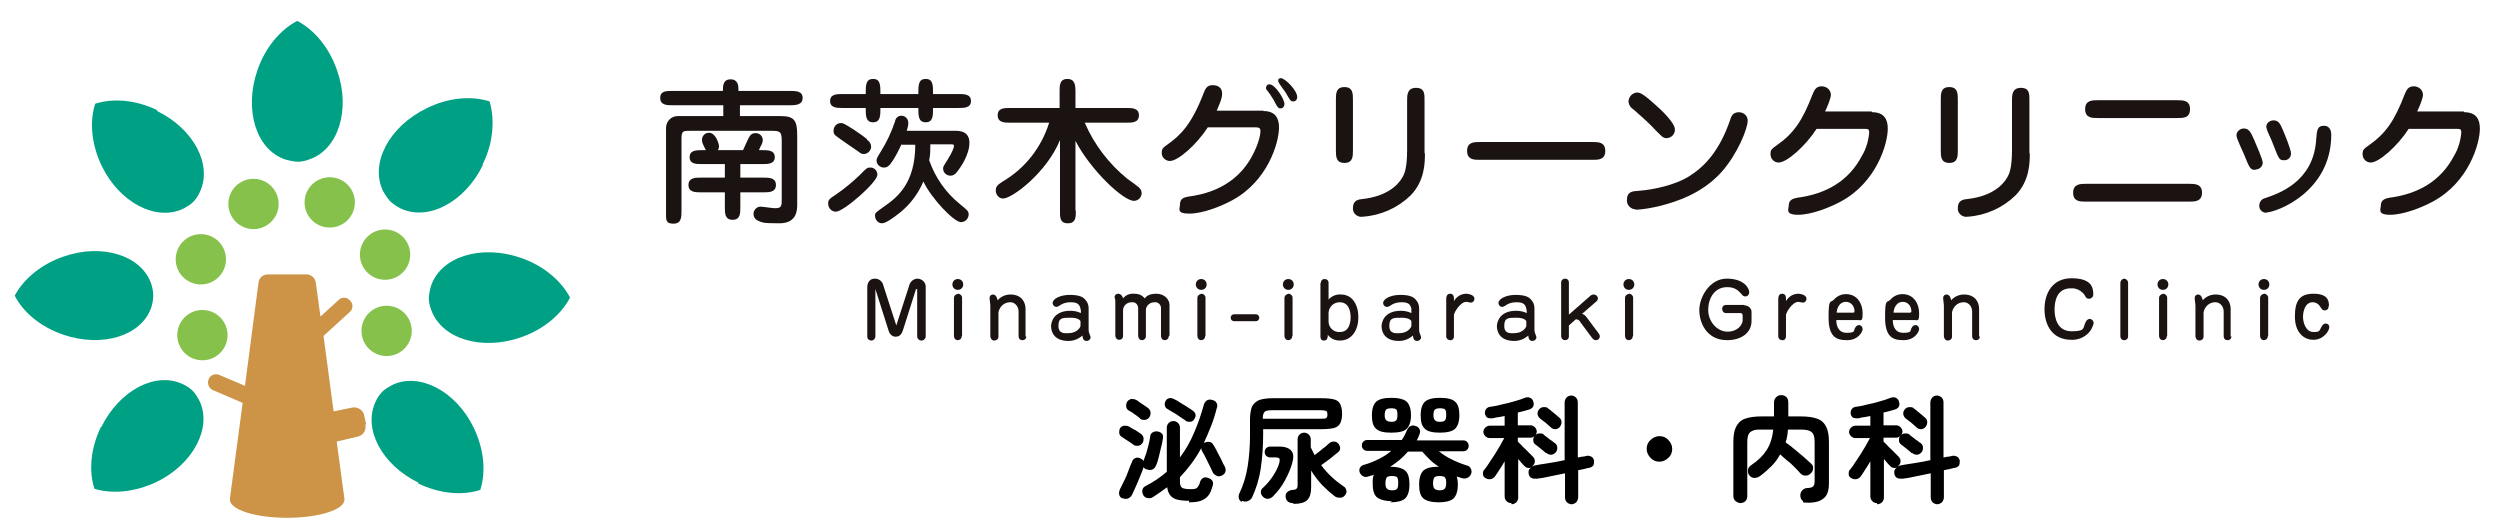 <?xml version="1.0" encoding="UTF-8"?>
<svg id="_レイヤー_1" xmlns="http://www.w3.org/2000/svg" version="1.1" viewBox="0 0 646 136">
  <!-- Generator: Adobe Illustrator 29.5.1, SVG Export Plug-In . SVG Version: 2.1.0 Build 141)  -->
  <defs>
    <style>
      .st0 {
        fill: #86c14b;
      }

      .st1 {
        fill: #cd9347;
      }

      .st2 {
        fill: #00a084;
      }

      .st3 {
        fill: #1a1311;
      }
    </style>
  </defs>
  <g>
    <g>
      <path class="st2" d="M87.1,18.2c-2-5.9-5.9-10.5-10.3-12.8h0c-4.4,2.3-8.3,6.9-10.3,12.8-3.5,10.2-.3,20.5,7.2,23,1,.3,2,.5,3.1.6h0c1,0,2.1-.2,3.1-.6,7.5-2.5,10.8-12.9,7.2-23,0,0,0,0,0,0Z"/>
      <path class="st2" d="M40.7,28.5c-5.6-2.7-11.4-3.2-16.1-1.7h0c-1.5,4.6-1,10.5,1.7,16.1,4.6,9.5,14.1,14.4,21.1,11,.9-.5,1.8-1,2.5-1.7h0c.7-.7,1.3-1.6,1.7-2.5,3.4-7-1.5-16.4-11-21v-.2Z"/>
      <path class="st2" d="M16.4,66.3c-5.8,2-10.3,5.8-12.6,10.1h0c2.2,4.3,6.7,8.1,12.6,10.1,10,3.4,20.2.3,22.7-7.1.3-1,.5-2,.5-3h0c0-1-.2-2-.5-3-2.5-7.4-12.7-10.6-22.7-7.1Z"/>
      <path class="st2" d="M26.1,110.3c-2.7,5.5-3.2,11.4-1.7,16h0c4.6,1.4,10.5.9,16.1-1.8,9.5-4.6,14.4-14.1,11-21-.5-.9-1-1.8-1.7-2.5h0c-.7-.7-1.6-1.3-2.5-1.7-7-3.4-16.4,1.5-21.1,11,0,0-.1,0,0,0Z"/>
      <path class="st2" d="M108,124.9c5.6,2.7,11.4,3.2,16.1,1.7h0c1.5-4.6,1-10.5-1.7-16.1-4.6-9.5-14.1-14.4-21.1-11-.9.5-1.8,1-2.5,1.7h0c-.7.7-1.3,1.6-1.7,2.5-3.4,7,1.5,16.4,11,21h0s-.1.2-.1.2Z"/>
      <path class="st2" d="M134.5,87.2c5.9-2,10.5-5.9,12.8-10.3h0c-2.3-4.4-6.9-8.3-12.8-10.3-10.2-3.5-20.5-.3-23.1,7.2-.3,1-.5,2-.6,3.1h0c0,1,.2,2.1.6,3.1,2.6,7.5,12.9,10.7,23.1,7.2h0s0,0,0,0Z"/>
      <path class="st2" d="M124.7,42.5c2.8-5.6,3.2-11.6,1.8-16.3h0c-4.7-1.5-10.7-1-16.3,1.8-9.7,4.7-14.7,14.3-11.2,21.4.5.9,1.1,1.8,1.8,2.6h0c.8.7,1.6,1.3,2.6,1.8,7.1,3.5,16.7-1.5,21.4-11.2h-.1Z"/>
      <circle class="st0" cx="65.5" cy="52.7" r="6.5"/>
      <circle class="st0" cx="51.9" cy="67" r="6.5"/>
      <circle class="st0" cx="52.3" cy="86.6" r="6.5"/>
      <circle class="st0" cx="99.9" cy="85.5" r="6.5"/>
      <circle class="st0" cx="99.5" cy="65.8" r="6.5"/>
      <circle class="st0" cx="85.2" cy="52.3" r="6.5"/>
    </g>
    <path class="st1" d="M94.6,109.6l-.5-2.3c-.3-1.4-1.7-2.2-3-2l-4.9,1-2.6-19.5,6.8-6.2c.9-.8.9-2.2,0-3-.8-.9-2.2-.9-3,0l-4.6,4.2-1.2-8.8c-.2-1.2-1.2-2.1-2.4-2.1h-10c-1.2,0-2.3.9-2.4,2.1l-3.5,26.7-6.6-2.8c-1.1-.5-2.4,0-2.8,1.1s0,2.3,1.1,2.8l7.7,3.3-3.3,24.8h0v.2c0,2.6,6.6,4.7,14.8,4.7s14.8-2.1,14.8-4.7,0-.1,0-.2h0l-2-14.8,5.5-1.3c1.4-.3,2.2-1.7,1.9-3.1h0s0,0,0,0Z"/>
  </g>
  <g id="_グループ_1705">
    <g id="_グループ_1706">
      <path id="_パス_6068" class="st3" d="M191.2,23.5h13c1.4,0,3.2,0,3.2,1.8s-1.8,1.9-3.2,1.9h-13v2.8h10.6c3.7,0,4.2,1.4,4.2,5.2v17.5c0,1.5,0,5-4.6,5s-4.4-.2-5.8-.8c-.5-.3-.9-.9-.9-1.6,0-1,.8-1.9,1.8-1.9,0,0,0,0,0,0,.6,0,3.1.4,3.7.4,1.8,0,1.8-.5,1.8-2.6v-14.7c0-2.5-.4-2.7-2.7-2.7h-20.9c-1.9,0-2.3,0-2.3,2.1v18.5c0,1.7,0,3.4-2.1,3.4s-1.9-1.1-1.9-3.2v-21.5c0-1.7,1.3-3.1,3-3.1.1,0,.2,0,.3,0h11.5v-2.8h-13.1c-1.4,0-3.2,0-3.2-1.9s1.8-1.8,3.2-1.8h13c0-1.3,0-3,2-3s2,1.9,2,2.3v.7h0ZM187.2,42.4h-5.8c-1.5,0-3.2,0-3.2-1.8s1.8-1.8,3.2-1.8h1c-1-1.9-1-2.1-1-2.7,0-1,.8-1.8,1.8-1.8,1.8,0,2.6,3,2.6,3.5,0,.3-.1.7-.3,1h6.5l1-2.2c.7-1.5,1-2.2,2.3-2.2,1,0,1.8.8,1.8,1.8,0,.6-.3,1.2-.6,1.7l-.4.9h.9c1.4,0,3.2,0,3.2,1.8s-1.8,1.8-3.2,1.8h-5.7v3.5h6c1.4,0,3.2,0,3.2,1.9s-1.8,1.9-3.2,1.9h-6v3.9c0,1.5,0,3.2-2,3.2s-2-1.7-2-3.2v-3.9h-6.2c-1.4,0-3.2,0-3.2-1.9s1.8-1.9,3.2-1.9h6.2v-3.5s0,0,0,0Z"/>
      <path id="_パス_6069" class="st3" d="M226.7,45.2c0,1.9-8.7,9.5-10.7,9.5-1.1,0-2-.9-2-2.1,0-1,.3-1.2,2.1-2.4,2.2-1.5,4.2-3.2,6.1-5,1.7-1.8,2-1.9,2.5-1.9,1-.1,1.9.6,2,1.6,0,0,0,.2,0,.3M237.3,24.3c0-2.3,0-3.9,1.9-3.9s1.9,1.6,1.9,3.9h6.6c1.4,0,3.2,0,3.2,1.8s-1.8,1.8-3.2,1.8h-6.6c0,2,0,3.7-1.9,3.7s-1.9-1.7-1.9-3.7h-9.8c0,2,0,3.7-1.9,3.7s-1.9-1.7-1.9-3.7h-6c-1.4,0-3.2,0-3.2-1.8s1.8-1.8,3.2-1.8h6c0-2.3,0-3.9,1.9-3.9s1.9,1.6,1.9,3.9h9.8ZM224,36.1c.7.4,1.1,1.1,1.1,1.8,0,1-.9,1.9-1.9,1.9,0,0,0,0,0,0-.5,0-.9-.2-1.2-.5-1.7-1.2-4.3-2.9-6-4.2-.4-.3-.7-.8-.6-1.4,0-1,.8-1.9,1.9-1.9,0,0,.2,0,.3,0,1.1.3,5.2,3.1,6.5,4.2M233,37.2c-.7,1.5-1.4,2.9-2.3,4.3-.8,1.2-1.3,1.8-2.3,1.8-1,0-1.9-.8-1.9-1.8,0,0,0,0,0,0,0-.5.1-.7,1.2-2.5,1.5-2.4,2.7-5,3.6-7.7.1-.8.8-1.4,1.6-1.4,1,0,1.8.8,1.8,1.8,0,0,0,0,0,.1,0,.7-.2,1.3-.4,2h12.5c1,0,3.7,0,3.7,3.1s-2.3,6.4-3.2,7.5c-.4.6-1,1-1.7,1-1,0-1.9-.8-1.9-1.8,0,0,0,0,0-.1,0-.4.1-.6,1.2-2.3,1.3-2.1,1.6-3.1,1.6-3.5s-.2-.4-.8-.4h-5.3c0,1.4,0,2.8-.3,4.1,1.5,4.4,4.3,8.4,7.9,11.3,1.8,1.5,2.3,1.8,2.3,2.7,0,1.1-.9,2-2,2-1.8,0-7.7-6.2-9.7-10.5-1.3,3.1-3.4,5.9-6,8-1.4,1.1-3.6,2.8-4.7,2.8-1,0-1.8-.9-1.8-2,0-.7.2-.8,2.3-2.3,3.5-2.4,8.1-6.1,8.1-16h-3.5s0,0,0,0Z"/>
      <path id="_パス_6070" class="st3" d="M278,54.5c0,1.6,0,3.2-2.1,3.2s-2-1.7-2-3.2v-18.3c-3.5,8.5-12.4,15.1-14.7,15.1-1.1,0-1.9-1-1.9-2.1,0,0,0,0,0,0,0-1.1.6-1.5,1.8-2.3,5.8-3.4,10-8.8,12-15.2h-10.1c-1.4,0-3.2,0-3.2-1.9s1.7-1.9,3.2-1.9h12.8v-4.3c0-1.5,0-3.2,2-3.2s2.1,1.7,2.1,3.2v4.3h13.2c1.4,0,3.2,0,3.2,1.9s-1.8,1.9-3.2,1.9h-10.8c2.4,5.6,6.2,10.6,11,14.5.5.4,3.1,2.1,3.4,2.7.2.3.3.7.3,1,0,1.1-.9,2-2,2,0,0,0,0,0,0-2.7,0-11.1-7.8-15.1-15.5v18h0Z"/>
      <path id="_パス_6071" class="st3" d="M326.5,28.7c3,0,4,1.8,4,4.2,0,4.1-3,13.9-12,18.8-3.1,1.7-7.8,3.5-11.2,3.5s-2.4-1.3-2.4-2.3c0-1.8,1.3-1.9,2.2-2.1,9.2-1.2,13.9-5.8,16.4-10.4,1.8-3.3,2.2-5.7,2.2-6.5s-.3-1-1.4-1h-12.2c-2.9,4.5-7.7,8.7-9.8,8.7-1.1,0-2.1-.9-2.1-2,0,0,0-.1,0-.2,0-1,.4-1.3,1.4-2,3.4-2.4,6.3-5.2,9.4-13.3.4-1,.8-2.1,2.3-2.1s2.5.7,2.5,2.2-1,3.3-1.4,4.4c0,0,12,0,12,0ZM328.1,21.8c1.3,0,3.8,3.7,3.8,5.1,0,.5-.3,1-.8,1.1,0,0-.1,0-.2,0-.6,0-.8-.2-1.8-2.2-.2-.4-1.5-2.3-1.8-2.6-.2-.2-.2-.5-.1-.8.1-.4.5-.7.9-.6M331,20.2c1,0,4.2,3.1,4.2,4.9,0,.6-.4,1.1-.9,1.1,0,0,0,0-.1,0-.7,0-.8-.2-2-2.3-.3-.5-1.9-2.5-1.9-2.9,0-.1,0-.2,0-.4.1-.3.4-.4.7-.4"/>
      <path id="_パス_6072" class="st3" d="M349.6,38.8c0,1.6,0,3.3-2.2,3.3s-2.2-1.7-2.2-3.3v-13c0-1.6,0-3.3,2.2-3.3s2.2,1.7,2.2,3.3v13ZM368.2,39.5c0,2.5,0,7.2-3.7,11-3.3,3.2-7.7,5.2-12.4,5.5-1.2.2-2.4-.7-2.5-1.9,0-.1,0-.3,0-.4,0-2,1.5-2.2,2.7-2.3,5.8-.7,8.8-3.3,10.1-5.6.4-.7,1.2-2.1,1.2-7v-12.8c0-1.4,0-3.3,2.3-3.3s2.2,1.7,2.2,3.3v13.7s0,0,0,0Z"/>
      <path id="_パス_6073" class="st3" d="M382.4,41.3c-1.5,0-3.3,0-3.3-2.3s1.8-2.3,3.3-2.3h29.1c1.5,0,3.3,0,3.3,2.3s-1.8,2.3-3.3,2.3h-29.1Z"/>
      <path id="_パス_6074" class="st3" d="M422.7,54.1c-1.2,0-2.3-1-2.3-2.2,0,0,0-.2,0-.2,0-2.2,1.4-2.3,3.1-2.4,4.1-.3,9.5-1.6,12.9-3.7,4-2.5,7.9-6.5,10.7-14.7.2-.7.6-1.9,2.2-1.9,1.2,0,2.2.8,2.3,2,0,0,0,.2,0,.2,0,2-2.6,8.6-6.8,13.3-5.1,5.6-11.6,7.6-15.8,8.7-2.1.5-4.2.9-6.3,1M432.8,33.5c0,1.2-.9,2.1-2.1,2.2-1,0-1.2-.3-4-3.2-1.5-1.5-3.1-2.9-4.7-4.3-.7-.4-1.1-1.1-1.2-1.9,0-1.3,1-2.3,2.2-2.4.5,0,1.2,0,4.1,2.6,2.2,1.9,5.7,5.2,5.7,7"/>
      <path id="_パス_6075" class="st3" d="M483.8,29c3,0,4,1.8,4,4.2,0,4.1-3,13.9-12,18.8-3.1,1.7-7.8,3.5-11.2,3.5s-2.4-1.5-2.4-2.3c0-1.7,1.3-1.9,2.2-2.1,7.7-1,13.4-4.5,16.7-10.8,1.1-1.8,1.7-3.9,1.9-6,0-1-.3-1-1.4-1h-12.2c-2.9,4.5-7.7,8.7-9.8,8.7-1.1,0-2.1-.9-2.1-2.1,0,0,0-.1,0-.2,0-1,.4-1.3,1.4-2,4.6-3.2,6.8-6.4,9.5-13.4.4-.9.8-2,2.3-2,1.2,0,2.3.8,2.4,2.1,0,0,0,0,0,.1,0,.9-1,3.3-1.5,4.3h12s0,0,0,0Z"/>
      <path id="_パス_6076" class="st3" d="M505.9,38.8c0,1.6,0,3.3-2.2,3.3s-2.2-1.7-2.2-3.3v-13c0-1.6,0-3.3,2.2-3.3s2.2,1.7,2.2,3.3v13ZM524.5,39.5c0,2.5,0,7.2-3.7,11-3.3,3.2-7.7,5.2-12.4,5.5-1.2.2-2.4-.7-2.5-1.9,0-.1,0-.3,0-.4,0-2,1.5-2.2,2.7-2.3,5.8-.7,8.8-3.3,10.1-5.6.4-.7,1.2-2.1,1.2-7v-12.8c0-1.4,0-3.3,2.3-3.3s2.2,1.7,2.2,3.3v13.7h0Z"/>
      <path id="_パス_6077" class="st3" d="M539,52.1c-1.5,0-3.3,0-3.3-2.3s1.9-2.3,3.3-2.3h26.7c1.4,0,3.3,0,3.3,2.3s-1.9,2.3-3.3,2.3h-26.7ZM542.1,30.5c-1.5,0-3.3,0-3.3-2.3s1.8-2.3,3.3-2.3h20.5c1.5,0,3.3,0,3.3,2.3s-1.7,2.3-3.3,2.3h-20.5Z"/>
      <path id="_パス_6078" class="st3" d="M582.8,43.9c-1.3,0-1.5-.4-2.9-3.9-.3-.8-2-4.2-2-5,0-1,.9-1.8,1.9-1.8,1.3,0,1.8.9,2.7,3,.5,1.2,2.2,5,2.2,5.9-.1,1-.9,1.7-1.9,1.7M585.7,55c-.9,0-1.8-.6-1.9-1.6,0,0,0-.2,0-.3,0-.9.6-1.7,1.5-1.9,3.5-1.2,12.5-4.2,13.2-15.1.2-2.3.2-3.6,2-3.6s1.9,1.8,1.9,2.3c0,14.9-14.3,20.1-16.8,20.1M590.2,41.4c-1.2,0-1.3-.2-2.7-3.8-.4-1.1-.6-1.5-1.5-3.5-.2-.4-.3-.9-.4-1.3,0-1,.9-1.7,1.9-1.7,1.2,0,1.7.8,2.4,2.5.5,1.2,2.1,5,2.1,6.1,0,.9-.7,1.7-1.7,1.7,0,0,0,0-.1,0"/>
      <path id="_パス_6079" class="st3" d="M636.8,29c3,0,4,1.8,4,4.2,0,4.1-3,13.9-12,18.8-3.1,1.7-7.8,3.5-11.2,3.5s-2.4-1.5-2.4-2.3c0-1.7,1.3-1.9,2.2-2.1,7.7-1,13.4-4.5,16.7-10.8,1.1-1.8,1.7-3.9,1.9-6,0-1-.3-1-1.4-1h-12.2c-2.9,4.5-7.7,8.7-9.8,8.7-1.1,0-2.1-.9-2.1-2.1,0,0,0-.1,0-.2,0-1,.4-1.3,1.4-2,4.6-3.2,6.8-6.4,9.5-13.4.4-.9.8-2,2.3-2,1.2,0,2.3.8,2.4,2.1,0,0,0,0,0,.1,0,.9-1,3.3-1.5,4.3h12s0,0,0,0Z"/>
      <path id="_パス_6080" class="st3" d="M236.7,74.7l-3.4,10.7c-.5,1.4-1.2,1.6-1.9,1.6s-1.5-.5-1.8-1.6l-3.4-10.7v12.2c0,.6-.5,1.1-1,1.1,0,0,0,0,0,0-.6,0-1.1-.4-1.1-1,0,0,0,0,0-.1v-12.6c0-.3,0-2.3,2-2.3,1.1,0,2,.8,2.2,1.9l3.3,10.2,3.3-10.2c.2-1,1-1.8,2.1-1.9,1.1,0,2.1.8,2.2,1.9,0,.1,0,.3,0,.4v12.6c0,.6-.5,1.1-1.1,1.1s-1.1-.5-1.1-1.1h0v-12.2h0Z"/>
      <path id="_パス_6081" class="st3" d="M248.9,73.5c0,.8-.6,1.4-1.4,1.4-.8,0-1.4-.6-1.4-1.4s.6-1.4,1.4-1.4c0,0,0,0,0,0,.8,0,1.4.6,1.4,1.4,0,0,0,0,0,0M248.5,86.9c0,.6-.5,1-1,1-.6,0-1-.5-1-1.1v-9.8c0-.6.5-1,1.1-1.1.5,0,1,.5,1,1v9.8s0,0,0,0Z"/>
      <path id="_パス_6082" class="st3" d="M265.2,86.9c0,.6-.4,1-1,1s-1-.4-1-1c0,0,0,0,0,0v-6.4c0-1.2-.8-2.3-2-2.4,0,0-.1,0-.2,0-1.5,0-2.7,1.1-3,2.6v6.3c0,.6-.5,1-1.1,1,0,0,0,0,0,0-.8,0-1-.9-1-1.1v-8c0-.3-.2-1.6-.2-1.9,0-.5.4-.9.8-.9,0,0,0,0,0,0,.9,0,1.1.8,1.3,1.5.8-1,2.1-1.5,3.3-1.5,2.8,0,3.9,1.9,3.9,3.7v7.2h0Z"/>
      <path id="_パス_6083" class="st3" d="M279.2,79.9c0-.4-.2-.8-.4-1.1-.4-.5-1-.7-2.1-.7-1,0-2,.2-2.8.8-.5.3-.7.4-.9.4-.6,0-1-.5-1-1,0-1.1,2-2.1,4.4-2.1s3.4.5,4,1.2c.6.6.9,1.4.9,2.2v5.3c0,.4,0,.9.2,1.3.3.8.3.8.3,1,0,.5-.5.9-1,.9,0,0,0,0,0,0-.9,0-1-.7-1.1-1.4-1,.9-2.3,1.4-3.6,1.4-4,0-4.5-2.7-4.5-3.8s.7-4,5-4c.9,0,1.9.2,2.7.6v-.8s0,0,0,0ZM279.2,83c0,0-.3-.9-2.5-.9s-3.2,0-3.2,2.1,1.6,1.9,2.5,1.9c2.4,0,3.2-1.6,3.2-1.9,0,0,0-1.1,0-1.1Z"/>
      <path id="_パス_6084" class="st3" d="M302,86.9c0,.6-.5,1-1,1-.9,0-1-.9-1-1.1v-7c.1-.8-.5-1.6-1.3-1.7-.1,0-.3,0-.4,0-1.1,0-2.1.8-2.2,1.9,0,0,0,.2,0,.3v6.6c0,.6-.5,1-1,1-.9,0-1-1-1-1.1v-7.1c0-.8-.5-1.6-1.4-1.6-.1,0-.2,0-.3,0-1.2,0-2.2.9-2.2,2.1,0,0,0,0,0,.1v6.5c0,.6-.4,1-1,1,0,0,0,0,0,0-.6,0-1-.5-1-1.1v-8.2c0-.3,0-.6,0-.8,0-.3-.1-.6-.2-.9,0-.5.4-.9.9-.9,0,0,0,0,0,0,.7,0,1.2.6,1.3,1.2.7-.9,1.8-1.3,2.9-1.2,1.8,0,2.4.9,2.7,1.2.3-.4,1-1.2,3-1.2s3.4,1.4,3.4,2.9v7.9Z"/>
      <path id="_パス_6085" class="st3" d="M311.8,73.5c0,.8-.6,1.4-1.4,1.4-.8,0-1.4-.6-1.4-1.4s.6-1.4,1.4-1.4c0,0,0,0,0,0,.8,0,1.4.6,1.4,1.4,0,0,0,0,0,0M311.4,86.9c0,.6-.5,1-1,1-.6,0-1-.5-1-1.1v-9.8c0-.6.5-1,1.1-1.1.5,0,1,.5,1,1v9.8h0Z"/>
      <path id="_パス_6086" class="st3" d="M324.5,81.2c.5,0,.9.4.9.9,0,.5-.4.9-.9.9,0,0,0,0,0,0h-5.6c-.5,0-.9-.4-.9-.9,0-.5.4-.9.9-.9,0,0,0,0,0,0h5.6Z"/>
      <path id="_パス_6087" class="st3" d="M334.3,73.5c0,.8-.6,1.4-1.4,1.4-.8,0-1.4-.6-1.4-1.4s.6-1.4,1.4-1.4c0,0,0,0,0,0,.8,0,1.4.6,1.4,1.4,0,0,0,0,0,0M333.9,86.9c0,.6-.5,1-1,1-.6,0-1-.5-1-1.1v-9.8c0-.6.5-1,1.1-1.1.5,0,1,.5,1,1v9.8h0Z"/>
      <path id="_パス_6088" class="st3" d="M341.3,73.1c0-.6.4-1,1-1,.6,0,1,.4,1,1,0,0,0,0,0,0v4.3c.8-.9,2-1.4,3.2-1.3,3,0,4.5,2.7,4.5,5.9s-1.6,6-4.8,6c-1.2,0-2.4-.5-3.1-1.5,0,.5,0,1.5-1,1.5s-.9-.9-.9-1.7v-13.2h0ZM343.3,83.1c0,1.5,1.3,2.8,2.9,2.7,2.6,0,2.8-2.8,2.8-3.9s-.3-3.8-2.8-3.8c-1.5,0-2.8,1.1-2.9,2.7v2.2h0Z"/>
      <path id="_パス_6089" class="st3" d="M364.7,79.9c0-.4-.2-.8-.4-1.1-.4-.5-1-.7-2.1-.7-1,0-2,.2-2.8.8-.5.3-.7.4-1,.4-.6,0-1-.5-1-1,0-1.1,2-2.1,4.4-2.1s3.4.5,4,1.2c.6.6.9,1.4.9,2.2v5.3c0,.4,0,.9.2,1.3.3.8.3.8.3,1,0,.5-.5.9-1,.9,0,0,0,0,0,0-.9,0-1-.7-1.1-1.4-1,.9-2.3,1.4-3.6,1.4-4,0-4.5-2.7-4.5-3.8s.7-4,5-4c.9,0,1.9.2,2.7.6v-.8s0,0,0,0ZM364.7,83c0,0-.3-.9-2.5-.9s-3.2,0-3.2,2.1,1.6,1.9,2.5,1.9c2.4,0,3.2-1.6,3.2-1.9,0,0,0-1.1,0-1.1Z"/>
      <path id="_パス_6090" class="st3" d="M375.7,87c0,.5-.4,1-1,.9,0,0,0,0,0,0-.5,0-1-.4-1-1,0,0,0,0,0,0v-9.4c0-.5,0-1.6,1-1.6s1,.9,1,1.5v.4c.7-1.2,1.9-1.9,3.2-1.9.3,0,2.1.2,2.1,1.3,0,.5-.4,1-.9,1-.2,0-1-.2-1.2-.2-1.6,0-3.2,2.8-3.2,3.4v5.5Z"/>
      <path id="_パス_6091" class="st3" d="M394.4,79.9c0-.4-.2-.8-.4-1.1-.4-.5-1-.7-2.1-.7-1,0-2,.2-2.8.8-.5.3-.7.4-.9.4-.6,0-1-.5-1-1,0-1.1,2-2.1,4.4-2.1s3.4.5,4,1.2c.6.6.9,1.4.9,2.2v5.3c0,.4,0,.9.2,1.3.3.8.3.8.3,1,0,.5-.5.9-1,.9,0,0,0,0,0,0-.9,0-1-.7-1.1-1.4-1,.9-2.3,1.4-3.6,1.4-4,0-4.5-2.7-4.5-3.8s.7-4,5-4c.9,0,1.9.2,2.7.6v-.8s0,0,0,0ZM394.4,83c0,0-.3-.9-2.5-.9s-3.2,0-3.2,2.1,1.6,1.9,2.5,1.9c2.4,0,3.2-1.6,3.2-1.9,0,0,0-1.1,0-1.1Z"/>
      <path id="_パス_6092" class="st3" d="M411,76.4c.2-.2.5-.3.8-.3.6,0,1,.4,1.1.9,0,.3-.1.6-.3.8l-3.8,3.3c.5.1.9.5,1.2.9l3.2,4.3c.1.2.2.4.2.6,0,.5-.4,1-1,1-.5,0-.7-.2-1.1-.7l-2.9-3.9c-.2-.5-.7-.8-1.2-.8l-1.8,1.6v2.8c0,.6-.4,1-1,1,0,0,0,0,0,0-.6,0-1-.5-1-1v-13.9c0-.6.5-1,1-1,0,0,0,0,0,0,.6,0,1,.4,1,1v8.3l5.7-5h0Z"/>
      <path id="_パス_6093" class="st3" d="M422.3,73.5c0,.8-.6,1.4-1.4,1.4s-1.4-.6-1.4-1.4c0-.8.6-1.4,1.4-1.4,0,0,0,0,0,0,.8,0,1.4.6,1.4,1.4,0,0,0,0,0,0M421.9,86.9c0,.6-.5,1-1,1-.6,0-1-.5-1-1.1v-9.8c0-.6.5-1,1.1-1.1.5,0,1,.5,1,1v9.8h0Z"/>
      <path id="_パス_6094" class="st3" d="M450.7,78.9c1,0,1.9.7,1.9,1.7,0,0,0,.2,0,.3v2c0,3.3-2.9,5-6.3,5-5.4,0-7.2-4.6-7.2-7.8s2.6-8.1,7.1-8.1,5.8,2.5,5.8,3.5c0,.6-.4,1.1-1,1.1,0,0,0,0,0,0-.4,0-.7-.2-.9-.5-.9-1-1.7-1.9-3.8-1.9-3.3,0-4.9,2.9-4.9,5.9s2.3,5.6,5,5.6,3.9-1.9,3.9-2.9v-1.3c0-.3-.2-.5-.4-.6,0,0,0,0,0,0h-3.9c-.6,0-1-.5-1-1.1,0-.6.4-1,1-1h4.8s0,0,0,0Z"/>
      <path id="_パス_6095" class="st3" d="M461.5,87c0,.5-.4,1-1,.9,0,0,0,0,0,0-.5,0-1-.4-1-1,0,0,0,0,0,0v-9.4c0-.5,0-1.6,1-1.6s1,.9,1,1.5v.4c.7-1.2,1.9-1.9,3.2-1.9.3,0,2.1.2,2.1,1.3,0,.5-.4,1-.9,1-.2,0-1-.2-1.2-.2-1.6,0-3.2,2.8-3.2,3.4v5.5s0,0,0,0Z"/>
      <path id="_パス_6096" class="st3" d="M474.5,82.7c0,.9.2,3.3,2.7,3.3s1.6-.6,2.3-1.5c.2-.3.5-.5.9-.5.5,0,.9.5.9,1,0,0,0,0,0,0,0,.8-1.2,2.9-4,2.9s-4.8-.8-4.8-5.9.5-3.6,1.4-4.6c.8-.9,1.9-1.4,3.1-1.4,3,0,4.3,2.6,4.3,4.9s-.3,1.8-1.4,1.8h-5.4s0,0,0,0ZM478.7,80.8c.4,0,.5-.1.5-.4,0-1.3-.9-2.4-2.2-2.4,0,0,0,0,0,0-2,0-2.4,2.2-2.4,2.8h4.2Z"/>
      <path id="_パス_6097" class="st3" d="M489.1,82.7c0,.9.2,3.3,2.7,3.3s1.6-.6,2.3-1.5c.2-.3.5-.5.9-.5.5,0,.9.5.9,1,0,0,0,0,0,0,0,.8-1.2,2.9-4,2.9s-4.8-.8-4.8-5.9.5-3.6,1.4-4.6c.8-.9,1.9-1.4,3.1-1.4,3,0,4.3,2.6,4.3,4.9s-.3,1.8-1.4,1.8h-5.4s0,0,0,0ZM493.4,80.8c.4,0,.5-.1.5-.4,0-1.3-.9-2.4-2.2-2.4,0,0,0,0,0,0-2,0-2.4,2.2-2.4,2.8h4.2Z"/>
      <path id="_パス_6098" class="st3" d="M511.6,86.9c0,.6-.4,1-1,1-.6,0-1-.4-1-1,0,0,0,0,0,0v-6.4c0-1.2-.8-2.3-2-2.4,0,0-.1,0-.2,0-1.5,0-2.7,1.1-3,2.6v6.3c0,.6-.5,1-1.1,1,0,0,0,0,0,0-.8,0-1-.9-1-1.1v-8c0-.3-.2-1.6-.2-1.9,0-.5.4-.9.8-.9,0,0,0,0,0,0,.9,0,1.1.8,1.3,1.5.8-1,2.1-1.5,3.3-1.5,2.8,0,3.9,1.9,3.9,3.7v7.2Z"/>
      <path id="_パス_6099" class="st3" d="M540.9,76.1c0,.6-.5,1.1-1.1,1.1,0,0,0,0,0,0-.6,0-.8-.3-1.1-.9-.8-1.2-2.2-1.9-3.6-1.8-3.7,0-4.2,3.5-4.2,5.5s.6,5.6,4.4,5.6,2.8-.9,3.7-2.5c.2-.4.5-.6.9-.7.6,0,1.1.5,1.1,1.1-.2.9-.6,1.7-1.2,2.4-1.2,1.3-2.9,2-4.6,1.9-4.8,0-6.9-3.7-6.9-7.9s2.1-8,7-8,5.6,2.2,5.6,4"/>
      <path id="_パス_6100" class="st3" d="M547.9,73.1c0-.5.4-1,.9-1.1,0,0,0,0,0,0,.6,0,1.1.5,1.1,1.1v13.8c0,.6-.4,1-1,1s-1-.4-1-1c0,0,0,0,0,0,0,0,0-13.8,0-13.8Z"/>
      <path id="_パス_6101" class="st3" d="M560.3,73.5c0,.8-.6,1.4-1.4,1.4-.8,0-1.4-.6-1.4-1.4,0-.8.6-1.4,1.4-1.4,0,0,0,0,0,0,.8,0,1.4.6,1.4,1.4,0,0,0,0,0,0M559.9,86.9c0,.6-.5,1-1,1-.6,0-1-.5-1-1.1v-9.8c0-.6.5-1,1.1-1.1.5,0,1,.5,1,1,0,0,0,9.8,0,9.8Z"/>
      <path id="_パス_6102" class="st3" d="M576.6,86.9c0,.6-.4,1-1,1-.6,0-1-.4-1-1,0,0,0,0,0,0v-6.4c0-1.2-.8-2.3-2-2.4,0,0-.1,0-.2,0-1.5,0-2.7,1.1-3,2.6v6.3c0,.6-.5,1-1.1,1,0,0,0,0,0,0-.8,0-1-.9-1-1.1v-8c0-.3-.2-1.6-.2-1.9,0-.5.4-.9.8-.9,0,0,0,0,0,0,.9,0,1.1.8,1.3,1.5.8-1,2.1-1.5,3.3-1.5,2.8,0,3.9,1.9,3.9,3.7v7.2h0Z"/>
      <path id="_パス_6103" class="st3" d="M586.4,73.5c0,.8-.6,1.4-1.4,1.4-.8,0-1.4-.6-1.4-1.4,0-.8.6-1.4,1.4-1.4,0,0,0,0,0,0,.8,0,1.4.6,1.4,1.4,0,0,0,0,0,0M586,86.9c0,.6-.5,1-1,1-.6,0-1-.5-1-1.1v-9.8c0-.6.5-1,1.1-1.1.5,0,1,.5,1,1,0,0,0,9.8,0,9.8Z"/>
      <path id="_パス_6104" class="st3" d="M601.7,79.2c0,.6-.4,1-1,1,0,0,0,0,0,0-.5,0-.6-.1-1.2-1-.4-.7-1.1-1.1-1.9-1.1-2,0-2.5,2.4-2.5,3.8s.7,3.9,2.7,3.9,1.4-.5,2.3-1.7c.2-.3.5-.5.9-.5.5,0,.9.4.9.9,0,0,0,0,0,0,0,1-1.5,3.3-4.1,3.3s-4.8-2-4.8-6,1.2-5.9,4.8-5.9,4,1.7,4,3.1"/>
    </g>
  </g>
  <g>
    <path d="M290,128.8c-.4-.2-.7-.5-.8-1-.1-.4,0-.9.2-1.4.3-.6.7-1.4,1.1-2.2.4-.8.8-1.7,1.1-2.6.3-.9.6-1.6.9-2.2.1-.5.4-.8.8-1,.4-.2.8-.2,1.3,0,.4.2.7.4.9.7.2-.6.4-1.3.7-2,.2-.7.4-1.5.6-2.2.2-.7.3-1.4.4-2,0-.6.3-1,.7-1.2.4-.2.8-.3,1.3-.2.5.1.8.3,1.1.6.2.3.3.7.2,1.2-.1.8-.3,1.6-.5,2.4-.2.9-.4,1.7-.6,2.5-.2.8-.4,1.5-.7,2.1-.2.4-.4.8-.9,1-.4.2-.9.2-1.4,0-.4,0-.7-.3-.9-.6-.2.7-.5,1.5-.9,2.4-.4.9-.7,1.8-1.1,2.6-.4.9-.7,1.6-1,2.2-.2.4-.6.7-1,.9-.5.2-1,.1-1.5-.1h0ZM292.9,114.9c-.4-.3-.9-.6-1.5-1-.6-.4-1.1-.7-1.5-1-.4-.2-.6-.5-.7-1,0-.4,0-.8.2-1.2.2-.4.6-.6,1-.7.4,0,.9,0,1.3.2.4.2.9.6,1.6.9.6.4,1.1.7,1.5,1,.4.3.6.6.7,1.1,0,.4,0,.9-.3,1.3-.3.4-.6.6-1.1.7-.5,0-.9,0-1.3-.3ZM294.6,108.1c-.2-.2-.6-.4-.9-.7-.4-.3-.8-.5-1.1-.8-.4-.2-.7-.4-.9-.5-.4-.2-.6-.6-.7-1,0-.4,0-.8.2-1.2.2-.4.6-.6,1-.8.4,0,.9,0,1.3.2.2.1.6.3.9.6.4.3.8.5,1.2.8.4.3.7.5,1,.7.4.3.6.6.7,1.1,0,.5,0,.9-.3,1.3-.3.4-.6.6-1.1.7-.5,0-.9,0-1.3-.3ZM307.3,129.4c-1.3,0-2.3-.1-3.1-.3s-1.4-.6-1.8-1.1-.7-1.2-.8-2.1c-1.2.9-2.4,1.7-3.6,2.5-.4.3-.9.4-1.4.3-.5,0-.9-.3-1.2-.8-.2-.4-.3-.9-.2-1.3.1-.5.4-.8.8-1,1-.5,2-1.1,2.9-1.7.9-.6,1.8-1.3,2.6-2v-11.4c0-.5.2-.9.5-1.2.3-.3.7-.5,1.2-.5s.9.2,1.2.5c.3.3.5.7.5,1.2v7.7c1.5-2,2.7-4.1,3.7-6.5,1-2.3,1.8-4.7,2.5-7.2.2-.6.5-.9.9-1.1s.9-.2,1.4,0c.5.1.8.4,1,.8.2.4.2.8,0,1.3-.4,1.6-.9,3.2-1.5,4.7-.6,1.5-1.2,2.9-1.8,4.2,0,0,0,0,.2,0,.4-.2.8-.3,1.2-.2.4,0,.8.3,1,.7.3.5.7,1.1,1,1.8.4.7.7,1.4,1.1,2.1.3.7.6,1.3.9,1.8.2.5.3,1,.1,1.4-.1.4-.5.7-.9.9-.5.2-1,.3-1.4,0-.4-.2-.8-.5-1-1-.2-.5-.5-1.1-.8-1.7-.3-.7-.7-1.3-1-2s-.7-1.2-.9-1.7c-.1-.2-.2-.4-.2-.7-1.5,2.8-3.4,5.3-5.5,7.5v.9c0,.6,0,1,.2,1.4.1.3.4.5.7.6.4.1.9.2,1.6.2s1.1,0,1.4-.1c.3,0,.6-.3.8-.6s.4-.7.5-1.2c.2-.5.4-.8.8-1s.8-.2,1.3,0c.5.2.9.4,1.1.8.2.4.2.8,0,1.4-.3,1-.6,1.8-1.1,2.4-.5.6-1.1,1-1.9,1.3-.8.3-1.9.4-3.1.4h0ZM306.4,108.7c-.4-.3-.9-.6-1.5-1s-1.1-.8-1.7-1.1c-.6-.4-1.1-.6-1.5-.9-.4-.2-.6-.5-.7-.9s0-.8.2-1.2c.2-.4.5-.6.9-.7.4-.1.8,0,1.2.2.5.2,1,.5,1.6.9.6.4,1.2.7,1.8,1.1.6.4,1.1.7,1.5,1,.8.6,1,1.3.4,2.2-.2.4-.5.6-1,.7-.4,0-.9,0-1.3-.3Z"/>
    <path d="M320.9,129.7c-.4-.2-.7-.5-.8-1-.1-.4,0-.9.2-1.3,1-2.1,1.7-4.4,2.1-6.9.4-2.6.6-5.2.6-8v-4.1c0-1.4.2-2.5.5-3.3.4-.8,1-1.3,1.8-1.7.8-.3,2-.5,3.5-.5h12.6c1.4,0,2.5.1,3.3.3.8.2,1.3.6,1.6,1.2.3.6.5,1.4.5,2.5s-.2,1.9-.5,2.5c-.3.6-.9,1-1.6,1.2-.8.2-1.9.3-3.3.3h-15v1.3c0,3-.2,5.9-.6,8.7-.4,2.8-1.2,5.4-2.3,7.7-.2.4-.6.7-1.1.9s-1,.1-1.5-.1h0ZM326.3,128.3c-.3-.3-.5-.7-.5-1.1s.1-.8.5-1.1c1.1-1,2-2.1,2.7-3.2.7-1.1,1.3-2.2,1.6-3.4.1-.4.1-.8,0-1-.2-.2-.5-.3-1-.3h-1.3c-.4,0-.8-.1-1.1-.4-.3-.3-.4-.6-.4-1s.1-.7.4-1c.3-.3.6-.4,1.1-.4h2.4c1.4,0,2.4.4,3,1.1.6.7.6,1.8.2,3.2-.4,1.5-1.1,3-1.9,4.5-.8,1.5-1.9,2.9-3.1,4.1-.3.3-.7.5-1.2.6-.5,0-.9-.1-1.3-.5h0ZM326.3,108.2h15c.7,0,1.2,0,1.4-.2.2-.1.3-.4.3-.9s-.1-.8-.3-.9-.7-.2-1.3-.2h-12.6c-1,0-1.7.1-2,.4-.3.3-.5.8-.5,1.7h0ZM334.1,130c-.5,0-.9-.1-1.3-.4-.4-.3-.5-.7-.6-1.2,0-.5,0-.9.4-1.2.3-.3.7-.5,1.2-.6.6,0,1-.1,1.2-.3.2-.2.3-.4.3-.9v-11.9c0-.5.2-.9.5-1.2.3-.3.7-.5,1.2-.5s.9.2,1.2.5c.3.3.5.7.5,1.2v2.1c.2.3.3.7.5,1s.3.7.5,1c.4-.3.8-.6,1.3-1,.5-.4.9-.8,1.4-1.1.4-.4.8-.7,1-.9.4-.4.8-.5,1.3-.5.5,0,.8.2,1.1.5.3.4.5.8.5,1.2,0,.5-.2.8-.6,1.1-.6.5-1.3,1-2.1,1.7-.8.6-1.5,1.1-2.2,1.6,1.6,2.2,3.6,4,5.8,5.5.4.2.6.6.7,1s0,.8-.3,1.2c-.3.4-.7.7-1.2.7s-1,0-1.4-.3c-1.2-.9-2.3-1.9-3.4-3-1-1.1-2-2.4-2.8-3.7v4.3c0,1.5-.3,2.6-1,3.3-.7.7-1.9,1-3.5,1Z"/>
    <path d="M359.7,129.5c-1.8,0-3.1-.4-3.9-1-.8-.7-1.1-1.9-1.1-3.6s.1-1.6.3-2.2c-.2,0-.4.2-.7.2-.2,0-.5.2-.7.2-.5.2-.9.2-1.3,0s-.7-.5-.9-.9c-.2-.5-.2-.9,0-1.3.2-.4.6-.7,1.1-.8,1.4-.4,2.6-.9,3.8-1.5s2.3-1.3,3.2-2.1h-6.2c-.4,0-.7-.1-1-.4-.3-.3-.4-.6-.4-1s.1-.7.4-1c.3-.3.6-.4,1-.4h8.9c.6-.8,1-1.7,1.4-2.6.2-.5.5-.8.9-1,.4-.2.8-.2,1.3,0,.5.1.8.4,1,.8s.2.8,0,1.3c-.1.3-.2.5-.3.8-.1.3-.3.5-.4.8h12c.4,0,.7.1,1,.4s.4.6.4,1-.1.7-.4,1c-.3.3-.6.4-1,.4h-6.3c1.1.9,2.2,1.6,3.5,2.2,1.2.6,2.5,1.1,3.8,1.5.5.1.8.4,1,.9s.2.9,0,1.3c-.2.5-.5.8-1,1-.5.2-1,.2-1.5,0-.2,0-.4-.2-.6-.2-.2,0-.4-.1-.6-.2.2.6.3,1.3.3,2.1,0,1.7-.4,2.9-1.1,3.6-.8.7-2.1,1-3.9,1s-3.2-.4-3.9-1c-.8-.7-1.1-1.9-1.1-3.6s.4-2.9,1.1-3.6c.8-.7,2.1-1,3.9-1h.1c-.8-.5-1.6-1.1-2.3-1.8s-1.4-1.4-2-2.1h-3.7c-.6.7-1.3,1.4-2.1,2.1-.8.6-1.6,1.3-2.5,1.8h0c1.9,0,3.2.4,3.9,1,.8.7,1.1,1.9,1.1,3.6s-.4,2.9-1.1,3.6c-.8.7-2.1,1-3.9,1ZM359.5,111.8c-1.9,0-3.2-.3-3.9-1-.8-.7-1.1-1.8-1.1-3.5s.4-2.8,1.1-3.5c.8-.7,2.1-1,3.9-1s3.2.3,4,1c.7.7,1.1,1.9,1.1,3.5s-.4,2.8-1.1,3.5c-.7.7-2.1,1-4,1ZM359.5,109c.6,0,1.1-.1,1.3-.4.2-.2.3-.7.3-1.4s-.1-1.2-.3-1.4c-.2-.2-.7-.3-1.3-.3s-1,.1-1.3.3c-.2.2-.4.7-.4,1.4s.1,1.1.4,1.4c.2.2.7.4,1.3.4ZM359.7,126.7c.6,0,1.1-.1,1.3-.4.2-.2.3-.7.3-1.5s-.1-1.2-.3-1.5c-.2-.2-.7-.3-1.3-.3s-1.1.1-1.3.3c-.2.2-.4.7-.4,1.5s.1,1.2.4,1.5c.2.2.7.4,1.3.4ZM372.1,111.8c-1.9,0-3.2-.3-3.9-1-.8-.7-1.1-1.8-1.1-3.5s.4-2.8,1.1-3.5c.8-.7,2.1-1,3.9-1s3.2.3,3.9,1c.8.7,1.1,1.9,1.1,3.5s-.4,2.8-1.1,3.5c-.8.7-2.1,1-3.9,1ZM372,126.7c.6,0,1-.1,1.3-.4.2-.2.4-.7.4-1.5s-.1-1.2-.4-1.5c-.2-.2-.7-.3-1.3-.3s-1,.1-1.3.3c-.2.2-.4.7-.4,1.5s.1,1.2.4,1.5c.2.2.7.4,1.3.4ZM372.1,109c.6,0,1.1-.1,1.3-.4.2-.2.3-.7.3-1.4s-.1-1.2-.3-1.4-.7-.3-1.3-.3-1,.1-1.3.3c-.2.2-.4.7-.4,1.4s.1,1.1.4,1.4.7.4,1.3.4Z"/>
    <path d="M390.5,130c-.5,0-.9-.2-1.2-.5-.3-.3-.5-.7-.5-1.2v-9.1c-.4.7-.9,1.5-1.3,2.1s-.8,1.3-1.2,1.8c-.3.4-.6.6-1.1.7s-.9,0-1.4-.3c-.4-.2-.6-.6-.6-1s0-.9.4-1.2c.4-.5.8-1,1.2-1.7.5-.7.9-1.4,1.4-2.1.5-.8.9-1.5,1.4-2.3.4-.8.8-1.4,1.1-2h-3.8c-.4,0-.8-.2-1.1-.5-.3-.3-.5-.7-.5-1.1s.2-.8.5-1.1c.3-.3.7-.5,1.1-.5h3.9v-2.5c-.5.1-1.1.2-1.6.3-.5,0-1,.2-1.5.3-.6,0-1.1,0-1.4-.2-.3-.2-.5-.6-.6-1,0-.4,0-.8.3-1.2.2-.3.7-.6,1.2-.6.9-.1,1.8-.3,2.9-.6,1.1-.2,2.2-.5,3.2-.8,1.1-.3,2-.6,2.7-.9.5-.2,1-.2,1.4,0,.4.2.7.5.8,1,.2.5.1.9,0,1.2-.2.4-.5.6-1,.8-.4.1-.9.3-1.4.4s-1,.3-1.6.4v3.3h3.3c.4,0,.8.2,1.1.5s.5.7.5,1.1-.2.8-.5,1.1c-.3.3-.7.5-1.1.5h-3.3v1c.2.2.5.5.9.9.3.4.7.7,1.1,1.1.4.4.8.8,1.1,1.1.3.3.6.6.8.8.3.3.5.7.5,1.1,0,.4-.1.8-.4,1.1-.1.1-.2.2-.3.3.2,0,.3-.1.5-.2,1-.2,2.2-.4,3.6-.6,1.4-.2,2.9-.5,4.3-.8v-14.9c0-.5.2-.9.5-1.3.3-.3.8-.5,1.2-.5s.9.2,1.2.5c.3.3.5.7.5,1.3v14.2c.4,0,.8-.2,1.2-.2.4,0,.7-.1,1-.2.5-.1.9,0,1.3.2.4.2.6.6.7,1,0,.5,0,.9-.2,1.3-.3.3-.6.5-1.1.6-.4,0-.8.2-1.3.3-.5.1-1,.2-1.5.3v7c0,.5-.2.9-.5,1.3-.4.3-.8.5-1.2.5s-.9-.2-1.2-.5c-.3-.3-.5-.7-.5-1.3v-6.2c-1.3.3-2.6.5-3.9.8s-2.4.5-3.4.6c-.5,0-1,0-1.4-.2-.4-.2-.6-.6-.7-1.1-.1-.7,0-1.2.7-1.6-.3.1-.6.2-.9.1-.3,0-.6-.2-.8-.4-.4-.4-1-1-1.7-1.9v10c0,.5-.2.9-.5,1.2-.3.3-.8.5-1.2.5h0ZM399.5,117.1c-.2-.2-.5-.4-.8-.7-.4-.3-.7-.6-1-.8-.4-.3-.6-.5-.9-.7-.4-.3-.6-.6-.6-1.1,0-.5,0-.8.4-1.2.3-.4.7-.6,1.2-.6.5,0,.9,0,1.2.4.2.2.5.4.9.7s.7.6,1.1.8c.3.3.6.5.8.6.4.3.6.7.6,1.2,0,.5-.1.9-.5,1.3-.3.3-.7.5-1.1.5-.4,0-.9-.1-1.2-.5ZM400.6,110.3c-.2-.2-.5-.4-.8-.7s-.7-.6-1-.8c-.4-.3-.6-.5-.9-.7-.3-.3-.5-.6-.6-1.1,0-.4,0-.8.4-1.2.3-.4.7-.6,1.2-.6s.9,0,1.2.4c.3.2.6.4.9.7.4.3.7.6,1.1.9.3.3.6.5.8.7.4.3.6.7.6,1.2,0,.5-.2.9-.5,1.3-.3.3-.7.5-1.1.5-.4,0-.8-.1-1.2-.5Z"/>
    <path d="M428.8,119.3c-.9,0-1.7-.3-2.3-1-.6-.6-1-1.4-1-2.3s.3-1.7,1-2.3c.6-.6,1.4-1,2.3-1s1.7.3,2.3,1c.6.6,1,1.4,1,2.3s-.3,1.7-1,2.3c-.6.6-1.4,1-2.3,1Z"/>
    <path d="M449.8,130c-.5,0-.9-.2-1.3-.5-.4-.3-.6-.8-.6-1.3v-13.9c0-1.7.2-3,.7-4,.5-1,1.2-1.7,2.3-2.1,1.1-.4,2.5-.6,4.3-.6h3.2v-3.6c0-.6.2-1,.6-1.4s.8-.5,1.3-.5,1,.2,1.3.5.5.8.5,1.4v3.6h3.2c1.8,0,3.2.2,4.3.6,1.1.4,1.8,1.1,2.3,2.1.5,1,.7,2.3.7,4v10.5c0,1.9-.4,3.2-1.3,3.9-.8.8-2.2,1.2-4.1,1.2s-1-.2-1.4-.5c-.4-.3-.6-.8-.6-1.4,0-.5.2-1,.5-1.3s.8-.6,1.3-.6c.8,0,1.3-.2,1.5-.4.2-.2.4-.6.4-1.3v-10.1c0-.9-.1-1.5-.3-2s-.6-.8-1.1-1c-.5-.2-1.3-.3-2.2-.3h-3.3c0,.6-.1,1.2-.2,1.7-.1.6-.2,1.1-.4,1.6.7.5,1.4,1,2.2,1.7s1.6,1.3,2.4,2,1.4,1.3,2,1.8c.4.4.6.8.5,1.3,0,.5-.3,1-.7,1.3-.4.4-.8.5-1.3.5-.5,0-.9-.2-1.3-.6-.4-.5-.9-1-1.5-1.6s-1.2-1.2-1.9-1.7c-.7-.6-1.3-1.1-1.8-1.6-.6,1.1-1.3,2.1-2.2,3-.9.9-1.9,1.8-3,2.6-.4.3-.9.5-1.5.5-.5,0-1-.3-1.3-.7-.3-.4-.4-.9-.3-1.4,0-.5.4-.9.8-1.2,1.8-1.2,3.1-2.5,4-3.9.9-1.4,1.5-3.2,1.7-5.3h-3.1c-.9,0-1.6,0-2.2.3-.5.2-.9.5-1.1,1-.2.5-.3,1.1-.3,2v13.9c0,.6-.2,1-.5,1.3-.3.3-.8.5-1.3.5h0Z"/>
    <path d="M485,130c-.5,0-.9-.2-1.2-.5-.3-.3-.5-.7-.5-1.2v-9.1c-.4.7-.9,1.5-1.3,2.1s-.8,1.3-1.2,1.8c-.3.4-.6.6-1.1.7s-.9,0-1.4-.3c-.4-.2-.6-.6-.6-1s0-.9.4-1.2c.4-.5.8-1,1.2-1.7.5-.7.9-1.4,1.4-2.1.5-.8.9-1.5,1.4-2.3.4-.8.8-1.4,1.1-2h-3.8c-.4,0-.8-.2-1.1-.5-.3-.3-.5-.7-.5-1.1s.2-.8.5-1.1c.3-.3.7-.5,1.1-.5h3.9v-2.5c-.5.1-1.1.2-1.6.3-.5,0-1,.2-1.5.3-.6,0-1.1,0-1.4-.2-.3-.2-.5-.6-.6-1,0-.4,0-.8.3-1.2.2-.3.7-.6,1.2-.6.9-.1,1.8-.3,2.9-.6,1.1-.2,2.2-.5,3.2-.8,1.1-.3,2-.6,2.7-.9.5-.2,1-.2,1.4,0,.4.2.7.5.8,1,.2.5.1.9,0,1.2-.2.4-.5.6-1,.8-.4.1-.9.3-1.4.4s-1,.3-1.6.4v3.3h3.3c.4,0,.8.2,1.1.5s.5.7.5,1.1-.2.8-.5,1.1c-.3.3-.7.5-1.1.5h-3.3v1c.2.2.5.5.9.9.3.4.7.7,1.1,1.1.4.4.8.8,1.1,1.1.3.3.6.6.8.8.3.3.5.7.5,1.1,0,.4-.1.8-.4,1.1-.1.1-.2.2-.3.3.2,0,.3-.1.5-.2,1-.2,2.2-.4,3.6-.6,1.4-.2,2.9-.5,4.3-.8v-14.9c0-.5.2-.9.5-1.3.3-.3.8-.5,1.2-.5s.9.2,1.2.5c.3.3.5.7.5,1.3v14.2c.4,0,.8-.2,1.2-.2.4,0,.7-.1,1-.2.5-.1.9,0,1.3.2.4.2.6.6.7,1,0,.5,0,.9-.2,1.3-.3.3-.6.5-1.1.6-.4,0-.8.2-1.3.3-.5.1-1,.2-1.5.3v7c0,.5-.2.9-.5,1.3-.4.3-.8.5-1.2.5s-.9-.2-1.2-.5c-.3-.3-.5-.7-.5-1.3v-6.2c-1.3.3-2.6.5-3.9.8s-2.4.5-3.4.6c-.5,0-1,0-1.4-.2-.4-.2-.6-.6-.7-1.1-.1-.7,0-1.2.7-1.6-.3.1-.6.2-.9.1-.3,0-.6-.2-.8-.4-.4-.4-1-1-1.7-1.9v10c0,.5-.2.9-.5,1.2-.3.3-.8.5-1.2.5h0ZM494,117.1c-.2-.2-.5-.4-.8-.7-.4-.3-.7-.6-1-.8-.4-.3-.6-.5-.9-.7-.4-.3-.6-.6-.6-1.1,0-.5,0-.8.4-1.2.3-.4.7-.6,1.2-.6.5,0,.9,0,1.2.4.2.2.5.4.9.7s.7.6,1.1.8c.3.3.6.5.8.6.4.3.6.7.6,1.2,0,.5-.1.9-.5,1.3-.3.3-.7.5-1.1.5-.4,0-.9-.1-1.2-.5ZM495.1,110.3c-.2-.2-.5-.4-.8-.7s-.7-.6-1-.8c-.4-.3-.6-.5-.9-.7-.3-.3-.5-.6-.6-1.1,0-.4,0-.8.4-1.2.3-.4.7-.6,1.2-.6s.9,0,1.2.4c.3.2.6.4.9.7.4.3.7.6,1.1.9.3.3.6.5.8.7.4.3.6.7.6,1.2,0,.5-.2.9-.5,1.3-.3.3-.7.5-1.1.5-.4,0-.8-.1-1.2-.5Z"/>
  </g>
</svg>